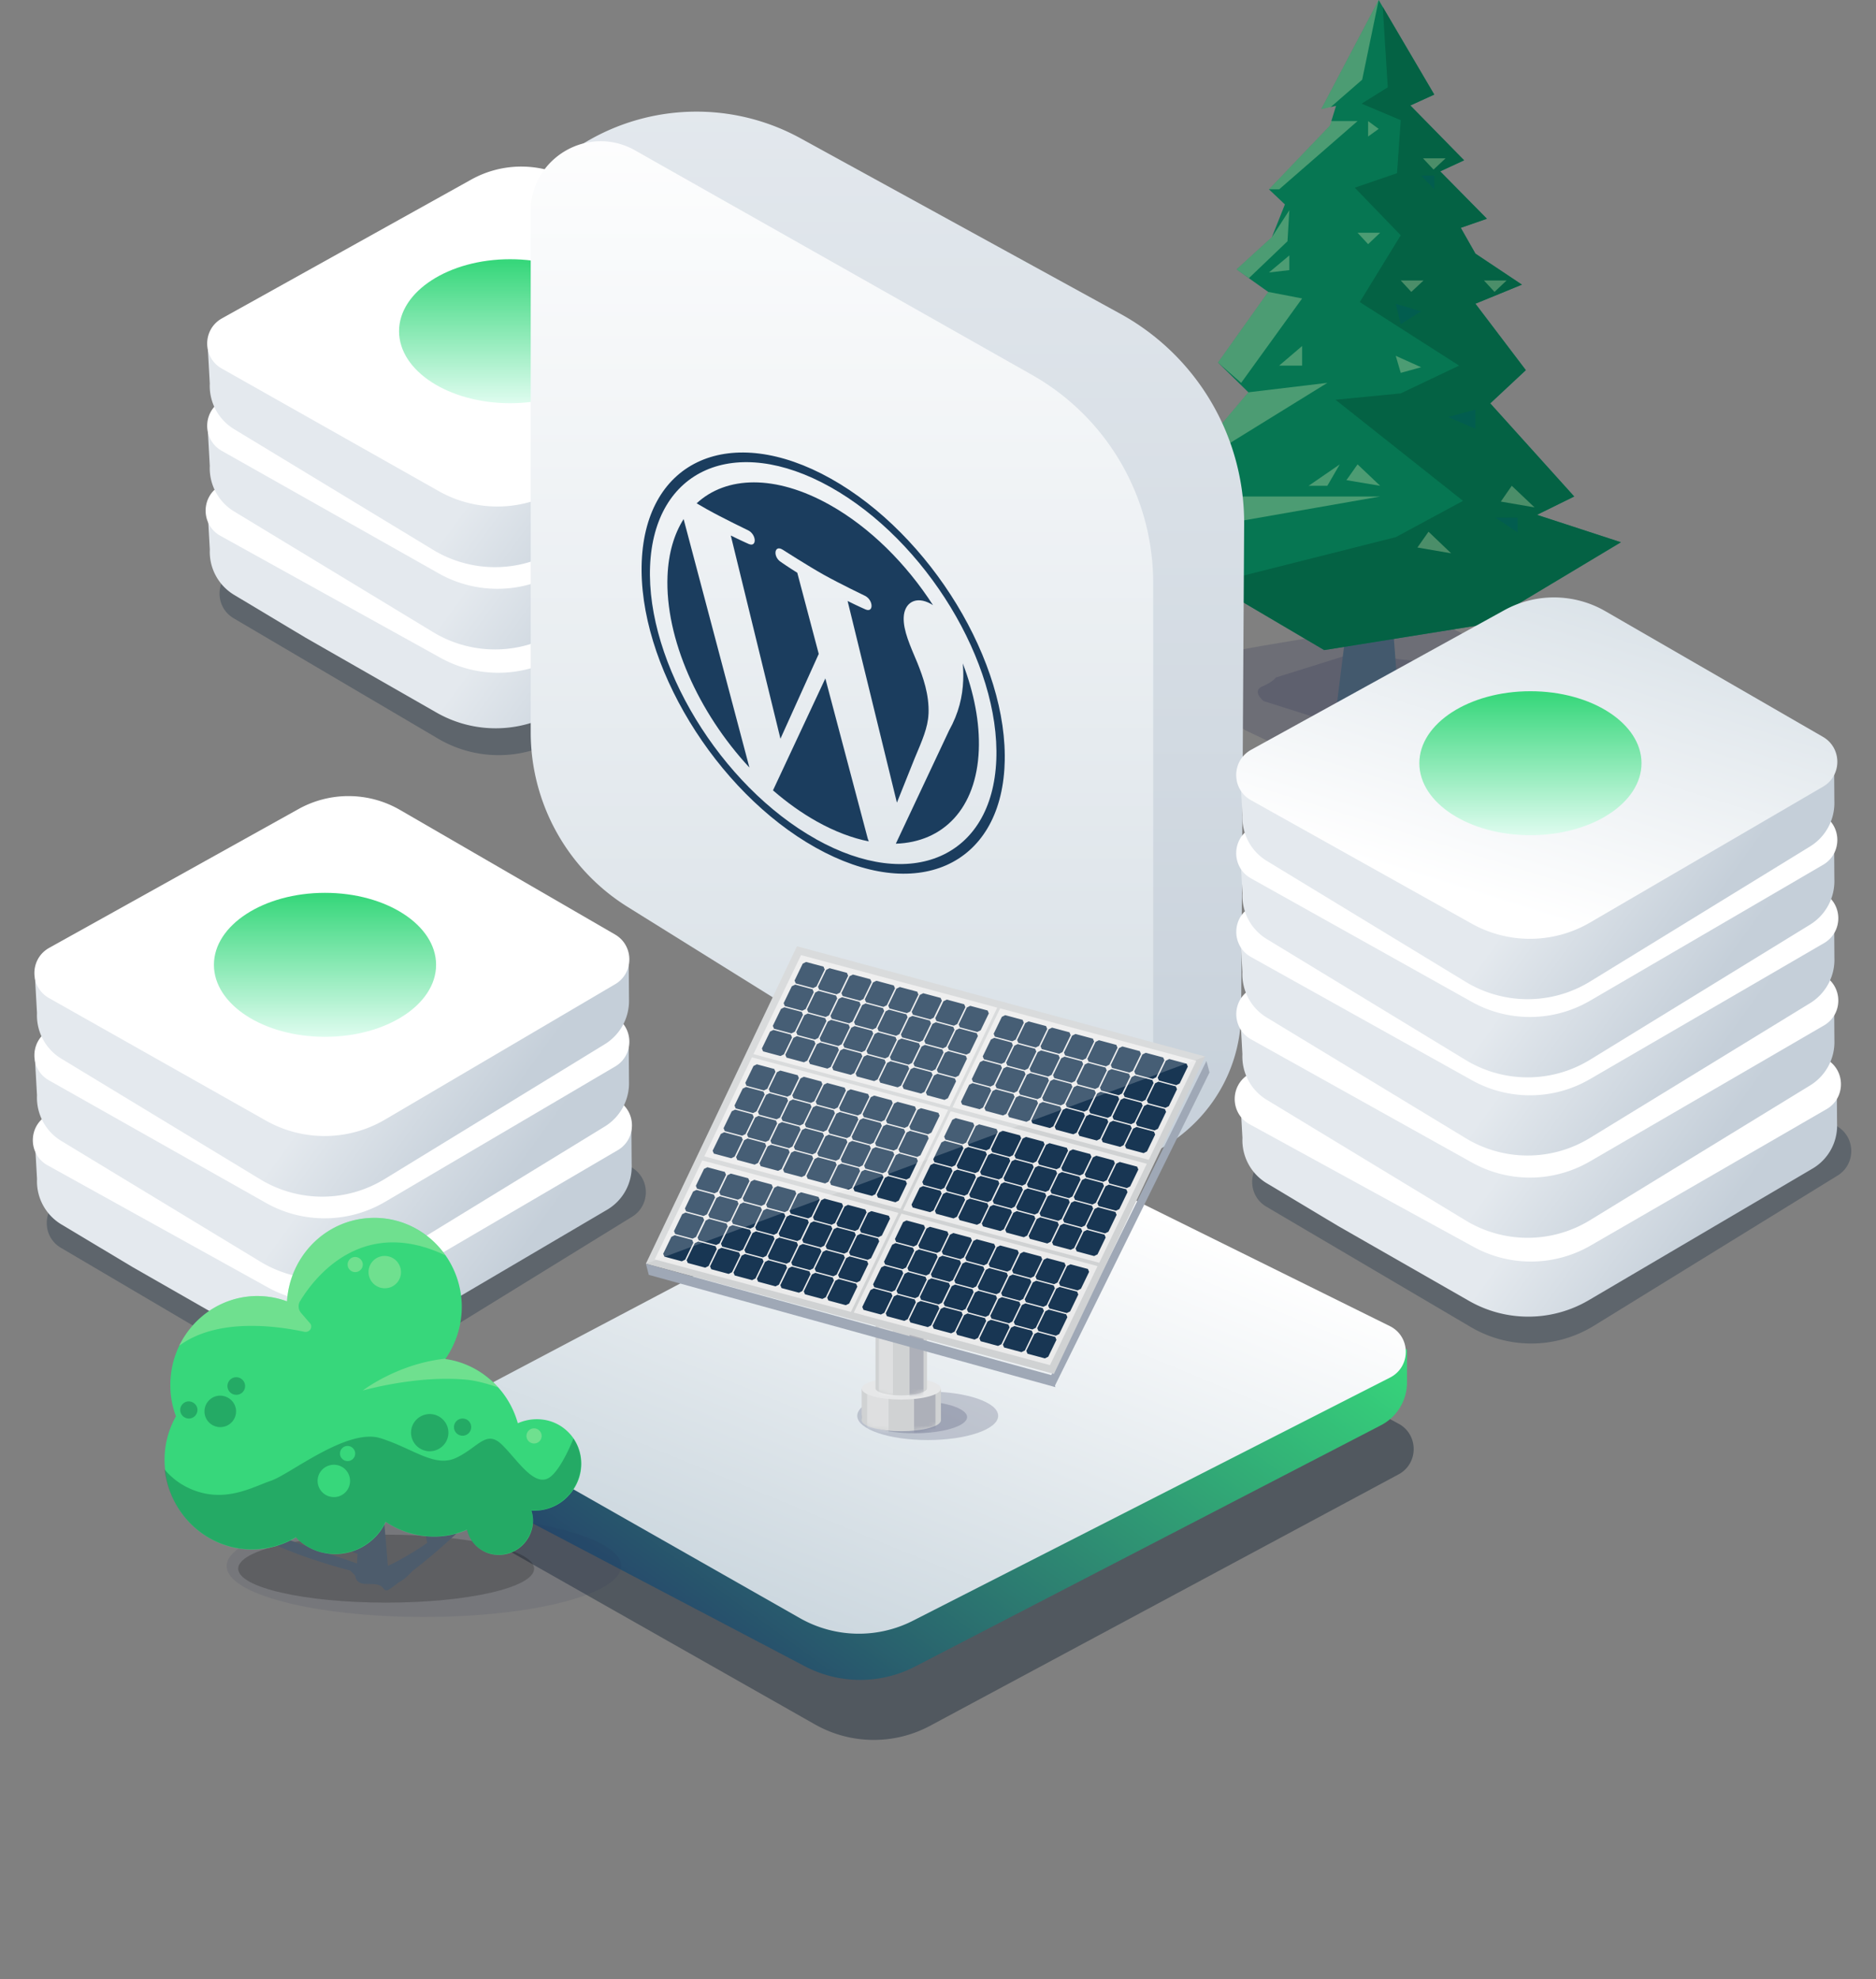 <svg xmlns="http://www.w3.org/2000/svg" width="456" height="481" fill="none"><rect width="100%" height="100%" fill="#808080" stroke="none"/><path fill="#242B52" d="M372.147 162.015s.794 2.027 4.363 4.458c3.57 2.432-.396 7.296-.396 7.296l-17.496 8.557-12.339-.811L324.818 188l-22.255-10.583-9.563-7.296s7.536-11.799 8.77-12.204c1.19-.405 28.248-4.864 29.438-4.864 1.189 0 13.925-4.053 13.925-4.053l27.014 13.015Z" opacity=".2"/><path fill="#242B52" d="M310.099 164.672s-.573.991-3.262 2.162c-2.688 1.171.309 3.558.309 3.558l13.088 4.143 9.211-.406 16.041 3.153 16.658-5.134 7.139-3.558s-5.641-5.719-6.522-5.899c-.882-.181-21.109-2.387-21.991-2.387-.881 0-10.4-1.982-10.4-1.982l-20.271 6.35Z" opacity=".2"/><path fill="#43596D" d="M325 170.758c2.199 2.989 12.362 2.989 15 0L337.41 137h-10.309l.098 16.189L325 170.758Z"/><path fill="#067652" d="m335.117 0-13.966 26.517 3.604-.794-1.487 4.81-14.822 15.486 3.875 3.662-3.154 7.942-8.605 7.854 7.704 5.47-12.209 17.164 7.389 7.236-16.94 20.031 11.804 5.295L277 130.909l4.956 6.927 12.885 4.236L321.872 158l38.79-6.221L394 131.792l-20.409-6.663 9.056-4.456-20.409-22.635 8.65-8.074-12.254-16.148 11.308-4.633-11.308-7.545-3.559-6.265 6.352-2.206-11.353-11.516 5.812-2.692-13.065-13.324 5.812-2.648L335.117 0Z"/><path fill="#035B3F" d="m321.872 158 38.79-6.221L394 131.792l-20.408-6.663 9.055-4.456-20.409-22.634 8.65-8.075-12.254-16.148 11.308-4.633-11.308-7.545-3.559-6.265 6.353-2.206-11.354-11.516 5.812-2.691-13.065-13.325 5.812-2.647-12.525-21.311 1.217 19.546-6.353 3.97 9.506 4.016-.901 12.883-10.272 3.53 11.173 11.56-9.956 16.237L354.67 88.86l-14.192 6.751-15.858 1.544 30.996 24.576-16.354 8.824-44.962 11.34.541.176L321.872 158Z" opacity=".71"/><path fill="#F1F3BE" d="m303.445 95.347-16.939 20.031 36.132-22.325-19.193 2.294Zm4.821-24.399L296.057 88.11l5.631 4.942 14.822-20.517-8.244-1.588Zm-7.704-5.471 3.019 2.117 9.371-8.956.45-7.545-4.235 6.53-8.605 7.854Zm-2.252 55.196L277 130.909l58.477-10.236H298.31Zm25.274-91.243-.316 1.102-14.822 15.487h2.478l19.057-16.59h-6.397Zm-.135-3.398 7.658-6.663L335.117 0l-13.966 26.517 2.298-.485Zm-15.003 40.195 4.956-4.148v3.574l-4.956.573Zm24.103-36.797v3.75l2.568-1.854-2.568-1.897Zm-21.625 59.431h5.587v-4.765l-5.587 4.765Zm24.554 29.209-5.497-5.207-2.703 3.839 8.2 1.368Zm17.254 16.413-5.496-5.251-2.703 3.839 8.199 1.412Zm20.274-11.163-5.542-5.25-2.658 3.838 8.2 1.412Zm-47.35-10.457-3.018 5.207h-4.551l7.569-5.207Zm9.822-56.299-2.929 2.78-2.568-2.78h5.497Zm10.542 11.604-2.974 2.78-2.568-2.78h5.542Zm20.183 0-2.928 2.78-2.568-2.78h5.496Zm-14.822-29.694-2.929 2.736-2.567-2.736h5.496Zm-10.903 52.152 4.956-1.368-6.172-2.78 1.216 4.148Z" opacity=".3"/><g opacity=".82"><path fill="#005A56" d="M368.906 125.791h-5.451l5.451 3.618v-3.618Zm-10.272-26.252-6.668 1.809 6.668 2.867v-4.676Zm-19.372-25.724 6.172 1.853-4.956 3.133-1.216-4.986Zm9.371-31.149h-3.199l3.199 3.353v-3.353Z" opacity=".71"/></g><path fill="#10273D" fill-rule="evenodd" d="M128.354 101.601a25 25 0 0 1 25.154 1.389l42.331 27.927c4.271 2.818 4.174 9.117-.183 11.802l-59.235 36.506a29 29 0 0 1-29.928.302L56.815 150.28c-4.757-2.801-4.551-9.749.363-12.264l71.176-36.415Z" clip-rule="evenodd" opacity=".3"/><path fill="url(#a)" fill-rule="evenodd" d="M118.263 97.047a25 25 0 0 1 18.921-.052l58.28 23.641.072 9.481a12.116 12.116 0 0 1-5.965 10.906l-54.385 31.984a28.998 28.998 0 0 1-29.099.175L74.23 154.961l-17.301-10.365A12.224 12.224 0 0 1 51 133.546l-.487-8.586 67.749-27.913Z" clip-rule="evenodd"/><path fill="#fff" fill-rule="evenodd" d="M114.94 83.96a25 25 0 0 1 24.611.201l52.554 30.289c4.655 2.683 4.677 9.393.04 12.107l-56.373 32.989a29 29 0 0 1-28.706.334l-53.477-29.643c-4.808-2.665-4.81-9.577-.002-12.244L114.94 83.96Z" clip-rule="evenodd"/><path fill="url(#b)" fill-rule="evenodd" d="M117.874 76.729a25 25 0 0 1 19.003-.052l57.939 23.621.072 9.487a12.376 12.376 0 0 1-5.904 11.023l-53.522 32.769a29.002 29.002 0 0 1-30.18.064l-48.376-29.335a12.308 12.308 0 0 1-5.913-11.09l-.484-8.591 67.365-27.896Z" clip-rule="evenodd"/><path fill="#fff" fill-rule="evenodd" d="M114.544 63.644a25 25 0 0 1 24.692.21l52.249 30.266c4.637 2.686 4.659 9.374.04 12.091l-55.928 32.895a29 29 0 0 1-28.965.253l-52.713-29.774c-4.76-2.688-4.738-9.551.038-12.21l60.587-33.731Z" clip-rule="evenodd"/><path fill="url(#c)" fill-rule="evenodd" d="M117.874 56.729a25 25 0 0 1 19.003-.052l57.939 23.621.072 9.487a12.376 12.376 0 0 1-5.904 11.023l-53.522 32.769a29.002 29.002 0 0 1-30.18.064l-48.376-29.335a12.308 12.308 0 0 1-5.913-11.09l-.484-8.591 67.365-27.896Z" clip-rule="evenodd"/><path fill="#fff" fill-rule="evenodd" d="M114.544 43.644a25 25 0 0 1 24.692.21l52.249 30.266c4.637 2.686 4.659 9.374.04 12.091l-55.928 32.895a29 29 0 0 1-28.965.253L53.919 89.585c-4.76-2.688-4.738-9.551.038-12.21l60.587-33.731Z" clip-rule="evenodd"/><ellipse cx="124" cy="80.5" fill="url(#d)" rx="27" ry="17.5"/><path fill="url(#e)" fill-rule="evenodd" d="M253.017 282.638 134.812 40c16.632-14.424 40.486-16.97 59.787-6.38l77.715 42.64a58 58 0 0 1 30.1 51.203l-.723 118.564c-.154 25.282-24.34 43.474-48.674 36.611Z" clip-rule="evenodd"/><path fill="url(#f)" fill-rule="evenodd" d="M152.563 220.425A50 50 0 0 1 129 177.986V51.346c0-13.02 14.036-21.207 25.369-14.797l96.485 54.57a58 58 0 0 1 29.447 50.484v127.778c0 13.341-14.665 21.483-25.988 14.429l-101.75-63.385Z" clip-rule="evenodd"/><path fill="#0B1C2D" fill-rule="evenodd" d="M211.575 289.914a24.999 24.999 0 0 1 23.396.078l104.948 56.018c4.933 2.632 4.94 9.7.014 12.343l-113.834 61.082a29 29 0 0 1-28.017-.328L97.44 362.037c-4.817-2.732-4.705-9.712.199-12.287l113.936-59.836Z" clip-rule="evenodd" opacity=".4"/><path fill="url(#g)" fill-rule="evenodd" d="M229.862 281.692a24.999 24.999 0 0 1 23.441-.132L342 328v8c0 4.377-2.44 8.389-6.327 10.402l-113.244 58.644a29.004 29.004 0 0 1-26.818-.076l-74.889-39.323a11.788 11.788 0 0 1-6.309-10.437v-11.401l115.449-62.117Z" clip-rule="evenodd"/><path fill="url(#h)" fill-rule="evenodd" d="M227.337 279.219a24.998 24.998 0 0 1 22.753-.302l87.719 43.379c5.162 2.553 5.206 9.898.076 12.512l-115.963 59.097a29 29 0 0 1-27.504-.63l-77.058-43.824c-4.805-2.733-4.696-9.695.192-12.275l109.785-57.957Z" clip-rule="evenodd"/><path fill="#242B52" d="M242.625 344.107c0 3.267-7.673 5.893-17.125 5.893s-17.125-2.626-17.125-5.893 7.673-5.893 17.125-5.893 17.125 2.626 17.125 5.893Z" opacity=".2"/><path fill="#242B52" d="M235.069 344.412c0 2.168-5.747 3.939-12.837 3.939-7.089 0-12.836-1.771-12.836-3.939 0-2.167 5.747-3.938 12.836-3.938 7.09 0 12.837 1.771 12.837 3.938Z" opacity=".2"/><path fill="#D0D2D3" d="M209.445 337.483v7.693c0 .67.933 1.37 2.825 1.894 3.757 1.049 9.859 1.049 13.616 0 1.893-.524 2.825-1.194 2.825-1.894v-7.693h-19.266Z"/><mask id="i" width="20" height="11" x="209" y="337" maskUnits="userSpaceOnUse" style="mask-type:luminance"><path fill="#fff" fill-rule="evenodd" d="M209.445 337.483v7.693c0 .67.933 1.37 2.825 1.894 3.757 1.049 9.859 1.049 13.616 0 1.893-.524 2.825-1.194 2.825-1.894v-7.693h-19.266Z" clip-rule="evenodd"/></mask><g mask="url(#i)"><path fill="#242B52" d="M222.186 336.463h5.198v12.822h-5.198z" opacity=".2"/></g><mask id="j" width="20" height="11" x="209" y="337" maskUnits="userSpaceOnUse" style="mask-type:luminance"><path fill="#fff" fill-rule="evenodd" d="M209.445 337.483v7.693c0 .67.933 1.37 2.825 1.894 3.757 1.049 9.859 1.049 13.616 0 1.893-.524 2.825-1.194 2.825-1.894v-7.693h-19.266Z" clip-rule="evenodd"/></mask><g mask="url(#j)"><path fill="#fff" d="M210.773 336.463h5.198v12.822h-5.198z" opacity=".3"/></g><path fill="#E6E7E8" d="M212.27 335.618c3.757-1.049 9.859-1.049 13.616 0 3.757 1.049 3.757 2.71 0 3.759s-9.859 1.049-13.616 0c-3.757-1.049-3.757-2.739 0-3.759Z"/><path fill="#D0D2D3" d="M212.807 317.434v19.991c0 .437.621.874 1.836 1.223 2.458.671 6.413.671 8.842 0 1.215-.349 1.836-.786 1.836-1.223v-19.991h-12.514Z"/><mask id="k" width="14" height="23" x="212" y="317" maskUnits="userSpaceOnUse" style="mask-type:luminance"><path fill="#fff" fill-rule="evenodd" d="M212.807 317.434v19.991c0 .437.621.874 1.836 1.223 2.458.671 6.413.671 8.842 0 1.215-.349 1.836-.786 1.836-1.223v-19.991h-12.514Z" clip-rule="evenodd"/></mask><g mask="url(#k)"><path fill="#242B52" d="M221.084 316.734h3.39v23.342h-3.39z" opacity=".2"/></g><mask id="l" width="14" height="23" x="212" y="317" maskUnits="userSpaceOnUse" style="mask-type:luminance"><path fill="#fff" fill-rule="evenodd" d="M212.807 317.434v19.991c0 .437.621.874 1.836 1.223 2.458.671 6.413.671 8.842 0 1.215-.349 1.836-.786 1.836-1.223v-19.991h-12.514Z" clip-rule="evenodd"/></mask><g mask="url(#l)"><path fill="#fff" d="M213.654 316.734h3.39v23.342h-3.39z" opacity=".3"/></g><ellipse cx="219.078" cy="317.434" fill="#E6E7E8" rx="6.271" ry="1.719"/><path fill="#9FA8B6" d="M256.248 337.143 294 260.652l-.749-2.795-37.782 76.49.779 2.796Z"/><path fill="#D0D2D3" d="m193.722 230 99.208 26.782-36.751 77.147L157 307.146 193.722 230Z"/><path fill="#EBEBEB" fill-rule="evenodd" d="m183.146 256.202 47.689 12.757 11.564-24.058-47.689-12.758-11.564 24.059Zm-.38.786 47.689 12.758-11.564 24.059-47.689-12.758 11.564-24.059Zm108.023.845L243.1 245.075l-11.564 24.059 47.689 12.758 11.564-24.059Zm-59.721 12.262 47.689 12.758-11.564 24.059-47.689-12.758 11.564-24.059Zm-12.674 24.7-47.689-12.758-11.564 24.059 47.689 12.758 11.564-24.059Zm.701.175 47.689 12.757-11.565 24.059-47.689-12.758 11.565-24.058Z" clip-rule="evenodd"/><path fill="#183653" d="m200.463 235.638-1.985 4.107-.818.408-4.235-1.136-.292-.699 1.986-4.107.818-.408 4.234 1.136.292.699Zm5.403.816-4.234-1.136-.818.408-1.986 4.107.292.699 4.235 1.136.817-.408 1.986-4.107-.292-.699Zm5.694 1.544-4.234-1.136-.818.408-1.986 4.106.292.7 4.235 1.135.818-.407 1.985-4.107-.292-.699Zm5.695 1.514-4.234-1.136-.818.408-1.986 4.107.292.699 4.235 1.136.817-.408 1.986-4.107-.292-.699Zm5.695 1.515-4.235-1.136-.818.407-1.985 4.107.292.699 4.234 1.136.818-.408 1.986-4.106-.292-.699Zm5.694 1.514-4.234-1.136-.818.408-1.986 4.107.292.699 4.235 1.136.818-.408 1.985-4.107-.292-.699Zm5.724 1.544-4.234-1.136-.818.408-1.986 4.107.292.699 4.235 1.136.817-.408 1.986-4.107-.292-.699Zm5.695 1.515-4.235-1.136-.817.408-1.986 4.107.292.699 4.234 1.136.818-.408 1.986-4.107-.292-.699Zm-42.549-5.156-4.235-1.136-.818.408-1.985 4.107.292.699 4.234 1.136.818-.408 1.986-4.107-.292-.699Zm5.694 1.515-4.234-1.136-.818.408-1.986 4.106.292.699 4.235 1.136.818-.407 1.985-4.107-.292-.699Zm5.695 1.544-4.234-1.136-.818.407-1.986 4.107.292.699 4.235 1.136.817-.407 1.986-4.107-.292-.699Zm5.724 1.514-4.235-1.136-.817.408-1.986 4.107.292.699 4.234 1.136.818-.408 1.986-4.107-.292-.699Zm5.695 1.515-4.235-1.136-.817.408-1.986 4.107.292.699 4.234 1.136.818-.408 1.986-4.107-.292-.699Zm5.694 1.514-4.234-1.136-.818.408-1.986 4.107.292.699 4.235 1.136.817-.408 1.986-4.107-.292-.699Zm5.695 1.544-4.235-1.136-.817.408-1.986 4.107.292.699 4.234 1.136.818-.408 1.986-4.107-.292-.699Zm5.695 1.515-4.235-1.136-.818.408-1.985 4.106.292.699 4.234 1.136.818-.407 1.986-4.107-.292-.699Zm-42.52-5.156-4.235-1.136-.818.408-1.985 4.107.292.699 4.234 1.136.818-.408 1.986-4.107-.292-.699Zm5.694 1.515-4.234-1.136-.818.407-1.986 4.107.292.699 4.235 1.136.817-.407 1.986-4.107-.292-.699Zm5.695 1.544-4.235-1.136-.817.407-1.986 4.107.292.699 4.234 1.136.818-.408 1.986-4.106-.292-.699Zm5.694 1.514-4.234-1.136-.818.408-1.986 4.107.292.699 4.235 1.136.817-.408 1.986-4.107-.292-.699Zm5.695 1.515-4.235-1.136-.817.408-1.986 4.107.292.699 4.234 1.136.818-.408 1.986-4.107-.292-.699Zm5.695 1.514-4.235-1.135-.817.407-1.986 4.107.292.699 4.234 1.136.818-.408 1.986-4.106-.292-.7Zm5.694 1.544-4.234-1.136-.818.408-1.986 4.107.292.699 4.235 1.136.817-.408 1.986-4.107-.292-.699Zm5.695 1.515-4.235-1.136-.817.407-1.986 4.107.292.699 4.234 1.136.818-.407 1.986-4.107-.292-.699Zm-42.52-5.156-4.235-1.136-.817.408-1.986 4.107.292.699 4.234 1.136.818-.408 1.986-4.107-.292-.699Zm5.695 1.515-4.235-1.136-.817.408-1.986 4.107.292.699 4.234 1.136.818-.408 1.986-4.107-.292-.699Zm5.694 1.543-4.234-1.136-.818.408-1.986 4.107.292.699 4.235 1.136.817-.408 1.986-4.107-.292-.699Zm5.695 1.515-4.235-1.136-.817.408-1.986 4.107.292.699 4.234 1.136.818-.408 1.986-4.107-.292-.699Zm5.695 1.515-4.235-1.136-.817.408-1.986 4.106.292.699 4.234 1.136.818-.407 1.986-4.107-.292-.699Zm5.694 1.514-4.234-1.136-.818.408-1.986 4.107.292.699 4.235 1.136.817-.408 1.986-4.107-.292-.699Zm5.695 1.544-4.235-1.136-.817.408-1.986 4.077.292.699 4.234 1.136.818-.407 1.986-4.107-.292-.67Zm5.694 1.514-4.234-1.135-.818.407-1.986 4.107.292.699 4.235 1.136.817-.408 1.986-4.106-.292-.7Zm-43.892-2.3-4.235-1.136-.818.408-1.985 4.106.292.699 4.234 1.136.818-.407 1.986-4.107-.292-.699Zm5.694 1.514-4.234-1.136-.818.408-1.986 4.107.293.699 4.234 1.136.818-.408 1.986-4.107-.293-.699Zm5.725 1.515-4.235-1.136-.818.408-1.985 4.107.292.699 4.234 1.136.818-.408 1.986-4.107-.292-.699Zm5.694 1.514-4.235-1.136-.817.408-1.986 4.107.292.699 4.234 1.136.818-.408 1.986-4.107-.292-.699Zm5.695 1.544-4.235-1.136-.817.408-1.986 4.107.292.699 4.234 1.136.818-.408 1.986-4.107-.292-.699Zm5.694 1.515-4.234-1.136-.818.408-1.986 4.106.292.699 4.235 1.136.817-.407 1.986-4.107-.292-.699Zm5.695 1.514-4.235-1.136-.817.408-1.986 4.107.292.699 4.234 1.136.818-.408 1.986-4.107-.292-.699Zm5.695 1.544-4.235-1.136-.817.408-1.986 4.107.292.699 4.234 1.136.818-.408 1.986-4.107-.292-.699Zm-42.52-5.155-4.235-1.136-.817.407-1.986 4.107.292.699 4.234 1.136.818-.408 1.986-4.106-.292-.699Zm5.694 1.514-4.234-1.136-.818.408-1.986 4.107.292.699 4.235 1.136.817-.408 1.986-4.107-.292-.699Zm5.695 1.515-4.235-1.136-.817.408-1.986 4.107.292.699 4.234 1.136.818-.408 1.986-4.107-.292-.699Zm5.695 1.515-4.235-1.136-.817.407-1.986 4.107.292.699 4.234 1.136.818-.408 1.986-4.106-.292-.699Zm5.694 1.543-4.234-1.136-.818.408-1.986 4.107.292.699 4.235 1.136.817-.408 1.986-4.107-.292-.699Zm5.695 1.515-4.235-1.136-.817.407-1.986 4.107.292.699 4.234 1.136.818-.407 1.986-4.107-.292-.699Zm5.694 1.514-4.234-1.136-.818.408-1.986 4.107.292.699 4.235 1.136.817-.408 1.986-4.107-.292-.699Zm5.695 1.544-4.234-1.136-.818.408-1.986 4.106.292.699 4.235 1.136.817-.407 1.986-4.107-.292-.699Zm-42.52-5.156-4.234-1.135-.818.407-1.986 4.107.292.699 4.235 1.136.817-.408 1.986-4.107-.292-.699Zm5.695 1.515-4.235-1.136-.817.408-1.986 4.107.292.699 4.234 1.136.818-.408 1.986-4.107-.292-.699Zm5.694 1.515-4.234-1.136-.818.408-1.986 4.106.292.699 4.235 1.136.817-.407 1.986-4.107-.292-.699Zm5.695 1.514-4.234-1.136-.818.408-1.986 4.107.292.699 4.235 1.136.817-.408 1.986-4.107-.292-.699Zm5.695 1.544-4.235-1.136-.817.408-1.986 4.107.292.699 4.234 1.136.818-.408 1.986-4.107-.292-.699Zm5.694 1.514-4.234-1.135-.818.407-1.986 4.107.292.699 4.235 1.136.817-.408 1.986-4.106-.292-.7Zm5.695 1.515-4.234-1.136-.818.408-1.986 4.107.292.699 4.235 1.136.817-.408 1.986-4.107-.292-.699Zm5.724 1.544-4.235-1.136-.818.408-1.985 4.107.292.699 4.234 1.136.818-.408 1.986-4.107-.292-.699Zm-42.549-5.156-4.235-1.136-.817.408-1.986 4.078.292.699 4.234 1.136.818-.408 1.986-4.107-.292-.67Zm5.694 1.515-4.234-1.136-.818.408-1.986 4.107.292.699 4.235 1.136.817-.408 1.986-4.107-.292-.699Zm5.695 1.515-4.235-1.136-.817.407-1.986 4.107.292.699 4.234 1.136.818-.407 1.986-4.107-.292-.699Zm5.724 1.514-4.235-1.136-.818.408-1.985 4.107.292.699 4.234 1.136.818-.408 1.986-4.107-.292-.699Zm5.694 1.544-4.234-1.136-.818.408-1.986 4.106.292.699 4.235 1.136.818-.407 1.985-4.107-.292-.699Zm5.695 1.514-4.234-1.136-.818.408-1.986 4.107.292.699 4.235 1.136.817-.408 1.986-4.107-.292-.699Zm5.695 1.515-4.235-1.136-.818.408-1.985 4.107.292.699 4.234 1.136.818-.408 1.986-4.107-.292-.699Zm5.694 1.544-4.234-1.136-.818.408-1.986 4.107.292.699 4.235 1.136.818-.408 1.985-4.107-.292-.699Zm28.415-39.117-4.235-1.136-.817.408-1.986 4.106.292.7 4.234 1.135.818-.407 1.986-4.107-.292-.699Zm5.695 1.514-4.235-1.136-.817.408-1.986 4.107.292.699 4.234 1.136.818-.408 1.986-4.107-.292-.699Zm5.695 1.515-4.235-1.136-.818.407-1.985 4.107.292.699 4.234 1.136.818-.407 1.986-4.107-.292-.699Zm5.694 1.544-4.235-1.136-.817.407-1.986 4.107.292.699 4.234 1.136.818-.408 1.986-4.106-.292-.699Zm5.695 1.514-4.235-1.136-.817.408-1.986 4.107.292.699 4.234 1.136.818-.408 1.986-4.107-.292-.699Zm5.694 1.515-4.234-1.136-.818.408-1.986 4.107.292.699 4.235 1.136.817-.408 1.986-4.107-.292-.699Zm5.695 1.543-4.235-1.136-.817.408-1.986 4.107.292.699 4.234 1.136.818-.408 1.986-4.107-.292-.699Zm5.695 1.515-4.235-1.136-.817.408-1.986 4.107.292.699 4.234 1.136.818-.408 1.986-4.107-.292-.699Zm-42.52-5.155-4.235-1.136-.817.407-1.986 4.107.292.699 4.234 1.136.818-.407 1.986-4.107-.292-.699Zm5.694 1.514-4.234-1.136-.818.408-1.986 4.107.292.699 4.235 1.136.817-.408 1.986-4.107-.292-.699Zm5.695 1.544-4.235-1.136-.817.408-1.986 4.106.292.7 4.234 1.135.818-.407 1.986-4.107-.292-.699Zm5.695 1.514-4.235-1.136-.817.408-1.986 4.107.292.699 4.234 1.136.818-.408 1.986-4.107-.292-.699Zm5.723 1.515-4.234-1.136-.818.408-1.986 4.107.292.699 4.235 1.136.818-.408 1.985-4.107-.292-.699Zm5.695 1.515-4.234-1.136-.818.408-1.986 4.106.292.699 4.235 1.136.817-.407 1.986-4.107-.292-.699Zm5.694 1.543-4.234-1.136-.818.408-1.986 4.107.293.699 4.234 1.136.818-.408 1.986-4.107-.293-.699Zm5.695 1.515-4.234-1.136-.818.408-1.986 4.107.292.699 4.235 1.136.818-.408 1.985-4.107-.292-.699Zm-42.549-5.155-4.234-1.136-.818.407-1.986 4.107.292.699 4.235 1.136.817-.408 1.986-4.106-.292-.699Zm5.724 1.514-4.234-1.136-.818.408-1.986 4.107.292.699 4.235 1.136.817-.408 1.986-4.107-.292-.699Zm5.694 1.544-4.234-1.136-.818.407-1.986 4.107.292.699 4.235 1.136.818-.407 1.985-4.107-.292-.699Zm5.695 1.514-4.234-1.136-.818.408-1.986 4.107.292.699 4.235 1.136.817-.408 1.986-4.107-.292-.699Zm5.695 1.515-4.234-1.136-.818.408-1.986 4.107.292.699 4.235 1.136.817-.408 1.986-4.107-.292-.699Zm5.694 1.515-4.234-1.136-.818.407-1.986 4.107.292.699 4.235 1.136.818-.407 1.985-4.107-.292-.699Zm5.695 1.544-4.234-1.136-.818.407-1.986 4.107.292.699 4.235 1.136.817-.408 1.986-4.106-.292-.699Zm5.695 1.514-4.235-1.136-.818.408-1.985 4.106.292.699 4.234 1.136.818-.407 1.986-4.107-.292-.699Zm-42.52-5.156-4.235-1.136-.818.408-1.985 4.107.292.699 4.234 1.136.818-.408 1.986-4.107-.292-.699Zm5.694 1.515-4.234-1.136-.818.408-1.986 4.107.292.699 4.235 1.136.818-.408 1.985-4.107-.292-.699Zm5.695 1.544-4.234-1.136-.818.407-1.986 4.107.292.699 4.235 1.136.817-.408 1.986-4.106-.292-.699Zm5.695 1.514-4.235-1.136-.818.408-1.985 4.107.292.699 4.234 1.136.818-.408 1.986-4.107-.292-.699Zm5.694 1.515-4.234-1.136-.818.408-1.986 4.107.292.699 4.235 1.136.818-.408 1.985-4.107-.292-.699Zm5.695 1.514-4.234-1.135-.818.407-1.986 4.107.292.699 4.235 1.136.817-.408 1.986-4.106-.292-.7Zm5.695 1.544-4.235-1.136-.818.408-1.985 4.107.292.699 4.234 1.136.818-.408 1.986-4.107-.292-.699Zm5.694 1.515-4.234-1.136-.818.408-1.986 4.107.292.699 4.235 1.136.818-.408 1.985-4.107-.292-.699Zm-43.951-2.156-4.234-1.136-.818.408-1.986 4.107.292.699 4.235 1.136.817-.408 1.986-4.107-.292-.699Zm5.695 1.515-4.234-1.136-.818.408-1.986 4.107.292.699 4.235 1.136.817-.408 1.986-4.107-.292-.699Zm5.695 1.544-4.235-1.136-.817.408-1.986 4.107.292.699 4.234 1.136.818-.408 1.986-4.107-.292-.699Zm5.694 1.515-4.234-1.136-.818.407-1.986 4.107.292.699 4.235 1.136.817-.408 1.986-4.106-.292-.699Zm5.695 1.514-4.234-1.136-.818.408-1.986 4.107.292.699 4.235 1.136.817-.408 1.986-4.107-.292-.699Zm5.694 1.514-4.234-1.136-.818.408-1.986 4.107.292.699 4.235 1.136.818-.408 1.985-4.107-.292-.699Zm5.695 1.544-4.234-1.136-.818.408-1.986 4.107.292.699 4.235 1.136.817-.408 1.986-4.107-.292-.699Zm5.695 1.515-4.234-1.136-.818.408-1.986 4.107.292.699 4.235 1.136.817-.408 1.986-4.107-.292-.699Zm-42.52-5.155-4.234-1.136-.818.408-1.986 4.106.292.699 4.234 1.136.818-.407 1.986-4.107-.292-.699Zm5.694 1.514-4.234-1.136-.818.408-1.986 4.107.292.699 4.235 1.136.818-.408 1.985-4.107-.292-.699Zm5.695 1.544-4.234-1.136-.818.408-1.986 4.107.292.699 4.235 1.135.817-.407 1.986-4.107-.292-.699Zm5.695 1.514-4.235-1.136-.817.408-1.986 4.107.292.699 4.234 1.136.818-.408 1.986-4.107-.292-.699Zm5.694 1.515-4.234-1.136-.818.408-1.986 4.107.292.699 4.235 1.136.818-.408 1.985-4.107-.292-.699Zm5.695 1.515-4.234-1.136-.818.408-1.986 4.106.292.699 4.235 1.136.817-.407 1.986-4.107-.292-.699Zm5.694 1.543-4.234-1.136-.818.408-1.986 4.107.292.699 4.235 1.136.818-.408 1.985-4.107-.292-.699Zm5.725 1.515-4.235-1.136-.818.408-1.985 4.107.292.699 4.234 1.136.818-.408 1.986-4.107-.292-.699Zm-42.55-5.155-4.234-1.136-.818.407-1.986 4.107.292.699 4.235 1.136.817-.408 1.986-4.106-.292-.699Zm5.695 1.514-4.234-1.136-.818.408-1.986 4.107.292.699 4.235 1.136.817-.408 1.986-4.107-.292-.699Zm5.694 1.544-4.234-1.136-.818.408-1.986 4.106.292.699 4.235 1.136.818-.407 1.985-4.107-.292-.699Zm5.725 1.514-4.235-1.136-.818.408-1.985 4.107.292.699 4.234 1.136.818-.408 1.986-4.107-.292-.699Zm5.694 1.515-4.235-1.136-.817.408-1.986 4.107.292.699 4.234 1.136.818-.408 1.986-4.107-.292-.699Zm5.695 1.515-4.235-1.136-.817.407-1.986 4.107.292.699 4.234 1.136.818-.407 1.986-4.107-.292-.699Zm5.695 1.543-4.235-1.136-.818.408-1.985 4.107.292.699 4.234 1.136.818-.408 1.986-4.107-.292-.699Zm5.694 1.515-4.235-1.136-.817.408-1.986 4.106.292.699 4.234 1.136.818-.407 1.986-4.107-.292-.699Zm-42.52-5.156-4.235-1.135-.817.407-1.986 4.107.292.699 4.234 1.136.818-.408 1.986-4.107-.292-.699Zm5.695 1.515-4.235-1.136-.818.408-1.985 4.107.292.699 4.234 1.136.818-.408 1.986-4.107-.292-.699Zm5.694 1.544-4.234-1.136-.818.407-1.985 4.107.292.699 4.234 1.136.818-.408 1.986-4.106-.293-.699Zm5.695 1.514-4.235-1.136-.817.408-1.986 4.107.292.699 4.234 1.136.818-.408 1.986-4.107-.292-.699Zm5.695 1.515-4.235-1.136-.818.408-1.985 4.107.292.699 4.234 1.136.818-.408 1.986-4.107-.292-.699Zm5.694 1.515-4.234-1.136-.818.407-1.986 4.107.293.699 4.234 1.136.818-.408 1.986-4.106-.293-.699Zm5.695 1.543-4.235-1.135-.817.407-1.986 4.107.292.699 4.234 1.136.818-.408 1.986-4.107-.292-.699Zm5.695 1.515-4.235-1.136-.818.407-1.985 4.107.292.699 4.234 1.136.818-.407 1.986-4.107-.292-.699Zm-92.283-15.233-4.235-1.136-.817.408-1.986 4.106.292.699 4.234 1.136.818-.407 1.986-4.107-.292-.699Zm5.695 1.543-4.235-1.136-.817.408-1.986 4.107.292.699 4.234 1.136.818-.408 1.986-4.107-.292-.699Zm5.695 1.515-4.235-1.136-.818.408-1.985 4.107.292.699 4.234 1.136.818-.408 1.986-4.107-.292-.699Zm5.694 1.514-4.235-1.135-.817.407-1.986 4.107.292.699 4.234 1.136.818-.408 1.986-4.107-.292-.699Zm5.695 1.515-4.235-1.136-.817.408-1.986 4.107.292.699 4.234 1.136.818-.408 1.986-4.107-.292-.699Zm5.695 1.544-4.235-1.136-.818.407-1.985 4.107.292.699 4.234 1.136.818-.408 1.986-4.106-.292-.699Zm5.694 1.514-4.235-1.136-.817.408-1.986 4.107.292.699 4.234 1.136.818-.408 1.986-4.107-.292-.699Zm5.695 1.515-4.235-1.136-.817.408-1.986 4.107.292.699 4.234 1.136.818-.408 1.986-4.107-.292-.699Zm-42.52-5.155-4.235-1.136-.817.407-1.986 4.107.292.699 4.234 1.136.818-.407 1.986-4.107-.292-.699Zm5.695 1.543-4.235-1.136-.818.408-1.985 4.107.292.699 4.234 1.136.818-.408 1.986-4.107-.292-.699Zm5.694 1.515-4.235-1.136-.817.408-1.986 4.106.292.699 4.234 1.136.818-.407 1.986-4.107-.292-.699Zm5.695 1.514-4.235-1.136-.817.408-1.986 4.107.292.699 4.234 1.136.818-.408 1.986-4.107-.292-.699Zm5.694 1.515-4.234-1.136-.818.408-1.986 4.107.292.699 4.235 1.136.817-.408 1.986-4.107-.292-.699Zm5.724 1.544-4.234-1.136-.818.408-1.986 4.107.292.699 4.235 1.136.817-.408 1.986-4.107-.292-.699Zm5.694 1.514-4.234-1.136-.818.408-1.986 4.107.293.699 4.234 1.136.818-.408 1.986-4.107-.293-.699Zm5.695 1.515-4.234-1.136-.818.408-1.986 4.106.292.699 4.235 1.136.818-.407 1.985-4.107-.292-.699Zm-42.549-5.156-4.234-1.135-.818.407-1.986 4.107.292.699 4.234 1.136.818-.408 1.986-4.106-.292-.7Zm5.724 1.544-4.234-1.136-.818.408-1.986 4.107.292.699 4.235 1.136.817-.408 1.986-4.107-.292-.699Zm5.694 1.515-4.234-1.136-.818.407-1.986 4.107.292.699 4.235 1.136.818-.408 1.985-4.106-.292-.699Zm5.695 1.514-4.234-1.136-.818.408-1.986 4.107.292.699 4.235 1.136.817-.408 1.986-4.107-.292-.699Zm5.695 1.515-4.234-1.136-.818.408-1.986 4.107.292.699 4.235 1.136.817-.408 1.986-4.107-.292-.699Zm5.694 1.544-4.234-1.136-.818.408-1.986 4.107.292.699 4.235 1.136.818-.408 1.985-4.107-.292-.699Zm5.695 1.514-4.234-1.135-.818.407-1.986 4.107.292.699 4.235 1.136.817-.408 1.986-4.106-.292-.7Zm5.695 1.515-4.234-1.136-.818.407-1.986 4.107.292.699 4.235 1.136.817-.407 1.986-4.107-.292-.699Zm-42.52-5.156-4.234-1.136-.818.408-1.986 4.107.292.699 4.235 1.136.817-.408 1.986-4.107-.292-.699Zm5.694 1.544-4.234-1.136-.818.408-1.986 4.107.292.699 4.235 1.136.818-.408 1.985-4.107-.292-.699Zm5.695 1.515-4.234-1.136-.818.408-1.986 4.107.292.699 4.235 1.136.817-.408 1.986-4.107-.292-.699Zm5.695 1.514-4.235-1.136-.818.408-1.985 4.107.292.699 4.234 1.136.818-.408 1.986-4.107-.292-.699Zm5.694 1.515-4.234-1.136-.818.408-1.986 4.106.292.7 4.235 1.135.818-.407 1.985-4.107-.292-.699Zm5.695 1.544-4.234-1.136-.818.408-1.986 4.106.292.699 4.235 1.136.817-.407 1.986-4.107-.292-.699Zm5.695 1.514-4.235-1.136-.818.408-1.985 4.107.292.699 4.234 1.136.818-.408 1.986-4.107-.292-.699Zm5.694 1.515-4.234-1.136-.818.408-1.986 4.107.292.699 4.235 1.136.818-.408 1.985-4.107-.292-.699Zm16.471-14.243-4.234-1.136-.818.408-1.986 4.107.292.699 4.235 1.136.817-.408 1.986-4.107-.292-.699Zm5.695 1.543-4.235-1.136-.817.408-1.986 4.107.292.699 4.234 1.136.818-.408 1.986-4.107-.292-.699Zm5.694 1.515-4.234-1.136-.818.408-1.986 4.107.292.699 4.235 1.136.817-.408 1.986-4.107-.292-.699Zm5.695 1.515-4.234-1.136-.818.407-1.986 4.107.292.699 4.235 1.136.817-.407 1.986-4.107-.292-.699Zm5.694 1.514-4.234-1.136-.818.408-1.986 4.107.292.699 4.235 1.136.818-.408 1.985-4.107-.292-.699Zm5.695 1.544-4.234-1.136-.818.408-1.986 4.107.292.699 4.235 1.136.817-.408 1.986-4.107-.292-.699Zm5.695 1.515-4.234-1.136-.818.408-1.986 4.107.292.699 4.235 1.136.817-.408 1.986-4.107-.292-.699Zm5.694 1.514-4.234-1.136-.818.408-1.986 4.107.292.699 4.235 1.136.818-.408 1.985-4.107-.292-.699Zm-42.52-5.155-4.234-1.136-.818.408-1.986 4.106.292.699 4.235 1.136.818-.407 1.985-4.107-.292-.699Zm5.695 1.544-4.234-1.136-.818.407-1.986 4.107.292.699 4.235 1.136.817-.407 1.986-4.107-.292-.699Zm5.695 1.514-4.234-1.136-.818.408-1.986 4.107.292.699 4.235 1.136.817-.408 1.986-4.107-.292-.699Zm5.694 1.514-4.234-1.135-.818.407-1.986 4.107.292.699 4.235 1.136.818-.408 1.985-4.106-.292-.7Zm5.695 1.515-4.234-1.136-.818.408-1.986 4.107.292.699 4.235 1.136.817-.408 1.986-4.107-.292-.699Zm5.694 1.544-4.234-1.136-.818.408-1.986 4.107.293.699 4.234 1.136.818-.408 1.986-4.107-.293-.699Zm5.725 1.515-4.235-1.136-.818.408-1.985 4.106.292.699 4.234 1.136.818-.407 1.986-4.107-.292-.699Zm5.694 1.514-4.235-1.136-.817.408-1.986 4.107.292.699 4.234 1.136.818-.408 1.986-4.107-.292-.699Zm-42.549-5.155-4.234-1.136-.818.407-1.986 4.107.292.699 4.235 1.136.817-.407 1.986-4.107-.292-.699Zm5.694 1.544-4.234-1.136-.818.407-1.986 4.107.292.699 4.235 1.136.818-.408 1.985-4.106-.292-.699Zm5.695 1.514-4.234-1.136-.818.408-1.986 4.107.292.699 4.235 1.136.817-.408 1.986-4.107-.292-.699Zm5.724 1.515-4.235-1.136-.817.408-1.986 4.107.292.699 4.234 1.136.818-.408 1.986-4.107-.292-.699Zm5.695 1.514-4.235-1.135-.817.407-1.986 4.107.292.699 4.234 1.136.818-.408 1.986-4.106-.292-.7Zm5.695 1.544-4.235-1.136-.818.408-1.985 4.107.292.699 4.234 1.136.818-.408 1.986-4.107-.292-.699Zm5.694 1.515-4.235-1.136-.817.407-1.986 4.107.292.699 4.234 1.136.818-.407 1.986-4.107-.292-.699Zm5.695 1.514-4.235-1.136-.817.408-1.986 4.107.292.699 4.234 1.136.818-.408 1.986-4.107-.292-.699Zm-42.52-5.156-4.235-1.135-.817.407-1.986 4.107.292.699 4.234 1.136.818-.408 1.986-4.106-.292-.7Zm5.695 1.544-4.235-1.136-.818.408-1.985 4.107.292.699 4.234 1.136.818-.408 1.986-4.107-.292-.699Zm5.694 1.515-4.235-1.136-.817.408-1.986 4.107.292.699 4.234 1.136.818-.408 1.986-4.107-.292-.699Zm5.695 1.515-4.235-1.136-.817.408-1.986 4.106.292.699 4.234 1.136.818-.407 1.986-4.107-.292-.699Zm5.695 1.514-4.235-1.136-.818.408-1.985 4.107.292.699 4.234 1.136.818-.408 1.986-4.107-.292-.699Zm5.694 1.544-4.235-1.136-.817.408-1.986 4.107.292.699 4.234 1.136.818-.408 1.986-4.107-.292-.699Zm5.695 1.514-4.235-1.135-.818.407-1.985 4.107.292.699 4.234 1.136.818-.408 1.986-4.106-.292-.7Zm5.694 1.515-4.234-1.136-.818.408-1.986 4.107.292.699 4.235 1.136.817-.408 1.986-4.107-.292-.699Z"/><path fill="#fff" d="m193.722 230 99.208 26.781L157 307.143 193.722 230Z" opacity=".2"/><path fill="#9FA8B6" d="m157.697 309.851 98.842 27.292-.755-2.857L157 307.143l.697 2.708Z"/><path fill="#10273D" fill-rule="evenodd" d="M86.354 254.601a25 25 0 0 1 25.154 1.389l42.331 27.927c4.271 2.818 4.174 9.117-.183 11.802l-59.235 36.506a29 29 0 0 1-29.928.302L14.815 303.28c-4.757-2.801-4.551-9.749.363-12.264l71.176-36.415Z" clip-rule="evenodd" opacity=".3"/><path fill="url(#m)" fill-rule="evenodd" d="M76.263 250.047a25.003 25.003 0 0 1 18.92-.052l58.281 23.641.072 9.481a12.116 12.116 0 0 1-5.965 10.906l-54.385 31.984a28.999 28.999 0 0 1-29.099.175L32.23 307.961l-17.301-10.365A12.224 12.224 0 0 1 9 286.546l-.487-8.586 67.75-27.913Z" clip-rule="evenodd"/><path fill="#fff" fill-rule="evenodd" d="M72.94 236.96a25.001 25.001 0 0 1 24.61.201l52.555 30.289c4.655 2.683 4.677 9.393.04 12.107l-56.373 32.989a29 29 0 0 1-28.706.334l-53.478-29.643c-4.807-2.665-4.808-9.577-.001-12.244L72.94 236.96Z" clip-rule="evenodd"/><path fill="url(#n)" fill-rule="evenodd" d="M75.874 229.729a24.998 24.998 0 0 1 19.003-.052l57.939 23.621.072 9.487a12.376 12.376 0 0 1-5.904 11.023l-53.522 32.769a29.001 29.001 0 0 1-30.18.064l-48.376-29.335a12.308 12.308 0 0 1-5.913-11.09l-.484-8.591 67.365-27.896Z" clip-rule="evenodd"/><path fill="#fff" fill-rule="evenodd" d="M72.544 216.644a25.002 25.002 0 0 1 24.692.21l52.249 30.266c4.637 2.686 4.659 9.374.04 12.091l-55.928 32.895a29 29 0 0 1-28.965.253l-52.713-29.774c-4.76-2.688-4.738-9.551.038-12.211l60.587-33.73Z" clip-rule="evenodd"/><path fill="url(#o)" fill-rule="evenodd" d="M75.874 209.729a24.998 24.998 0 0 1 19.003-.052l57.939 23.621.072 9.487a12.376 12.376 0 0 1-5.904 11.023l-53.522 32.769a29.001 29.001 0 0 1-30.18.064l-48.376-29.335a12.308 12.308 0 0 1-5.913-11.09l-.484-8.591 67.365-27.896Z" clip-rule="evenodd"/><path fill="#fff" fill-rule="evenodd" d="M72.544 196.644a25.002 25.002 0 0 1 24.692.21l52.249 30.266c4.637 2.686 4.659 9.374.04 12.091l-55.928 32.895a29 29 0 0 1-28.965.253l-52.713-29.774c-4.76-2.688-4.738-9.551.038-12.211l60.587-33.73Z" clip-rule="evenodd"/><path fill="#10273D" fill-rule="evenodd" d="M379.354 244.601a25 25 0 0 1 25.154 1.388l42.331 27.927c4.271 2.818 4.174 9.117-.182 11.802l-59.236 36.506a29 29 0 0 1-29.928.303l-49.678-29.247c-4.757-2.801-4.551-9.75.364-12.264l71.175-36.415Z" clip-rule="evenodd" opacity=".3"/><path fill="url(#p)" fill-rule="evenodd" d="M369.263 240.047a24.999 24.999 0 0 1 18.921-.052l58.28 23.641.072 9.481a12.116 12.116 0 0 1-5.965 10.906l-54.385 31.983a29 29 0 0 1-29.099.176l-31.857-18.221-17.301-10.366a12.222 12.222 0 0 1-5.928-11.05l-.487-8.586 67.749-27.912Z" clip-rule="evenodd"/><path fill="#fff" fill-rule="evenodd" d="M366.117 226.81a25 25 0 0 1 24.379.199l53.446 30.422c4.698 2.675 4.72 9.439.04 12.144l-57.354 33.149a29.001 29.001 0 0 1-28.438.33l-54.431-29.8c-4.85-2.655-4.851-9.622-.002-12.279l62.36-34.165Z" clip-rule="evenodd"/><path fill="url(#q)" fill-rule="evenodd" d="M368.874 219.729a24.998 24.998 0 0 1 19.003-.052l57.939 23.621.072 9.487a12.376 12.376 0 0 1-5.904 11.023l-53.522 32.769a29.002 29.002 0 0 1-30.18.064l-48.376-29.335a12.309 12.309 0 0 1-5.913-11.09l-.484-8.591 67.365-27.896Z" clip-rule="evenodd"/><path fill="#fff" fill-rule="evenodd" d="M365.717 206.494a25 25 0 0 1 24.46.207l53.137 30.401c4.68 2.678 4.703 9.42.04 12.128l-56.907 33.058a29 29 0 0 1-28.695.249l-53.658-29.933c-4.803-2.68-4.781-9.597.038-12.247l61.585-33.863Z" clip-rule="evenodd"/><path fill="url(#r)" fill-rule="evenodd" d="M368.874 199.729a24.998 24.998 0 0 1 19.003-.052l57.939 23.621.072 9.487a12.376 12.376 0 0 1-5.904 11.023l-53.522 32.769a29.002 29.002 0 0 1-30.18.064l-48.376-29.335a12.309 12.309 0 0 1-5.913-11.09l-.484-8.591 67.365-27.896Z" clip-rule="evenodd"/><path fill="#fff" fill-rule="evenodd" d="M365.717 186.494a25 25 0 0 1 24.46.207l53.137 30.401c4.68 2.678 4.703 9.42.04 12.128l-56.907 33.058a29 29 0 0 1-28.695.249l-53.658-29.933c-4.803-2.68-4.781-9.597.038-12.247l61.585-33.863Z" clip-rule="evenodd"/><path fill="url(#s)" fill-rule="evenodd" d="M368.852 180.55a25 25 0 0 1 19.046-.053l57.909 23.672.072 9.511a12.426 12.426 0 0 1-5.916 11.058l-53.472 32.825a29 29 0 0 1-30.238.064l-48.326-29.382a12.358 12.358 0 0 1-5.925-11.126l-.484-8.613 67.334-27.956Z" clip-rule="evenodd"/><path fill="#fff" fill-rule="evenodd" d="M365.649 167.309a25.001 25.001 0 0 1 24.572.244l52.88 30.536c4.655 2.688 4.669 9.401.026 12.109l-56.648 33.03a29.001 29.001 0 0 1-28.764.257l-53.646-30.007c-4.794-2.681-4.773-9.587.037-12.239l61.543-33.93Z" clip-rule="evenodd"/><path fill="url(#t)" fill-rule="evenodd" d="M368.852 161.55a25 25 0 0 1 19.046-.053l57.909 23.672.072 9.511a12.426 12.426 0 0 1-5.916 11.058l-53.472 32.825a29 29 0 0 1-30.238.064l-48.326-29.382a12.358 12.358 0 0 1-5.925-11.126l-.484-8.613 67.334-27.956Z" clip-rule="evenodd"/><path fill="url(#u)" fill-rule="evenodd" d="M365.649 148.309a25.001 25.001 0 0 1 24.572.244l52.88 30.536c4.655 2.688 4.669 9.401.026 12.109l-56.648 33.03a29.001 29.001 0 0 1-28.764.257l-53.646-30.007c-4.794-2.681-4.773-9.587.037-12.239l61.543-33.93Z" clip-rule="evenodd"/><ellipse cx="79" cy="234.5" fill="url(#v)" rx="27" ry="17.5"/><ellipse cx="372" cy="185.5" fill="url(#w)" rx="27" ry="17.5"/><g fill="#1B3D5E" clip-path="url(#x)"><path d="M162.254 139.988c-.621 15.232 7.541 33.257 19.905 46.562l-15.992-60.387c-2.295 3.613-3.685 8.251-3.913 13.825Zm63.444 33.533c.194-4.753-1.351-8.984-2.689-12.362-1.787-4.241-3.476-7.93-3.346-11.105.145-3.537 2.917-5.354 6.632-3.272.172.094.322.199.494.305-6.474-10.037-15.286-18.887-25.138-24.4-13.212-7.395-25.122-7.015-32.321-.355.882.519 1.721 1.014 2.432 1.405 3.951 2.212 10.097 5.161 10.097 5.161 2.04 1.016 2.164 4.202.119 3.307 0 0-2.056-.907-4.344-2.053l12.069 49.39 9.311-20.613-5.219-19.726c-2.03-1.257-3.947-2.586-3.947-2.586-2.03-1.267-1.663-4.301.366-3.034 0 0 6.225 3.984 9.94 6.066 3.951 2.212 10.098 5.161 10.098 5.161 2.051 1.016 2.163 4.202.118 3.307 0 0-2.067-.907-4.344-2.053l11.986 49.014 4.292-10.717c1.854-4.41 3.248-7.534 3.382-10.819l.012-.021Z"/><path d="m200.609 164.906-12.718 27.187c3.351 2.912 6.913 5.47 10.628 7.553 4.404 2.461 8.667 4.061 12.655 4.849-.09-.223-.181-.446-.248-.679l-10.306-38.91h-.011Zm33.419-3.615c.111 1.321.155 2.682.097 4.095-.159 3.909-1.06 7.887-3.437 12.166l-12.94 27.507c11.524-.374 19.588-8.534 20.168-22.725.273-6.691-1.15-13.923-3.876-21.054l-.012.011Z"/><path d="M201.922 116.314c-24.324-13.607-44.924-4.566-45.934 20.16-1.009 24.726 17.948 55.926 42.271 69.533 24.312 13.618 44.924 4.577 45.934-20.16 1.009-24.725-17.959-55.927-42.271-69.533Zm-3.579 87.635c-23.203-12.98-41.294-42.742-40.331-66.34.964-23.597 20.623-32.228 43.826-19.237 23.203 12.991 41.294 42.753 40.33 66.351-.963 23.597-20.622 32.228-43.825 19.237v-.011Z"/></g><path fill="#242B52" d="M151 380.605c0 6.82-21.47 12.395-47.956 12.395-26.487 0-47.957-5.525-47.957-12.395 0-6.819 21.47-12.394 47.957-12.394 26.486 0 47.956 5.575 47.956 12.394Z" opacity=".1"/><path fill="#000" d="M129.831 381.253c0 4.579-16.102 8.263-35.967 8.263s-35.967-3.684-35.967-8.263c0-4.58 16.102-8.263 35.967-8.263s35.967 3.733 35.967 8.263Z" opacity=".2"/><path fill="#4D5C6C" d="M106.177 373.226c-1.104-.597 1.204-7.256 1.354-12.226 0 0-5.317 9.244-3.662 13.965-2.407 1.74-6.721 4.324-9.58 5.616-.602-7.653-1.104-12.922-1.505-16.55-.1-.894 9.029-17.046 8.527-16.45-3.762 4.672-5.467 5.517-8.627 11.083-1.004 1.789-3.411-14.164-3.411-14.164-1.304 1.044.2 11.928-.301 14.363-.301 1.541-.452 3.379-.602 5.367-.15 2.237-.452 7.505-.753 9.741-2.407-.546-7.022-5.864-12.79-16.251 0 0 4.464 17.742 12.088 19.929-.05.845-.1 1.59-.15 2.336-9.33-3.33-25.983-8.151-32.755-13.717 0 0 3.16 8.001 31.15 15.456l1.203 1.243s0 1.838 2.258 1.988c1.655.099 3.661-.249 4.564 1.093s1.856-.348 4.665-2.038c.903-.546 2.458-2.236 2.458-2.236 10.835-8.151 22.673-21.122 22.673-21.122-2.759 2.932-14.447 10.238-16.804 12.574Z"/><path fill="#37D77B" d="M137.847 347.804c-3.294-3.082-8.036-3.628-11.979-1.889-2.296-8.251-9.185-14.415-17.62-15.608a22.281 22.281 0 0 0 3.993-13.222c-.349-11.979-10.133-21.424-21.863-21.076-11.08.299-19.916 9.196-20.615 20.281-2.395-.895-4.991-1.342-7.736-1.293-11.73.348-20.965 10.29-20.615 22.269.05 2.436.549 4.772 1.348 6.959-1.847 3.331-2.896 7.158-2.746 11.284.35 11.979 10.133 21.424 21.863 21.076 3.694-.1 7.138-1.193 10.083-2.933.2.199.35.397.499.547 5.39 4.97 13.876 4.622 18.968-.845.998-1.044 1.746-2.237 2.345-3.48 3.494 2.386 7.737 3.678 12.23 3.579 2.645-.05 5.191-.646 7.537-1.64.349 1.491 1.098 2.883 2.296 3.976 3.244 3.032 8.386 2.784 11.48-.547 2.097-2.286 2.746-5.368 1.847-8.102 3.245.199 6.639-.994 9.035-3.628 4.292-4.573 4.093-11.582-.35-15.708Z"/><path fill="#F1F3BE" d="M97.466 309.182a3.912 3.912 0 0 1-3.943 3.927 3.944 3.944 0 0 1-3.943-3.927 3.912 3.912 0 0 1 3.943-3.927 3.943 3.943 0 0 1 3.943 3.927Zm-9.284-1.839a1.84 1.84 0 0 1-1.847 1.839 1.839 1.839 0 1 1 0-3.679c.998 0 1.847.845 1.847 1.84Zm43.476 41.654a1.839 1.839 0 0 1-1.847 1.839 1.839 1.839 0 1 1 0-3.678c.998 0 1.847.845 1.847 1.839Z" opacity=".3"/><g fill="#035B3F" opacity=".5"><path d="M61.827 376.535c3.694-.1 7.138-1.193 10.083-2.933.2.199.35.398.499.547 5.39 4.971 13.876 4.623 18.968-.845.998-1.044 1.747-2.237 2.346-3.48 3.494 2.386 7.736 3.679 12.229 3.579 2.645-.049 5.191-.646 7.537-1.64.349 1.491 1.098 2.883 2.296 3.977 3.244 3.032 8.386 2.783 11.48-.547 2.097-2.287 2.746-5.369 1.847-8.102 3.245.198 6.639-.995 9.035-3.629 3.644-3.927 4.043-9.643 1.248-13.819-1.398 3.331-3.394 7.456-5.491 9.196-3.793 3.132-7.986-3.877-11.83-7.655-3.843-3.777-5.64.398-10.981 3.032-5.341 2.685-10.532-2.137-18.618-4.672-8.087-2.535-22.013 8.798-26.605 10.339-4.542 1.541-11.38 5.667-19.766 1.889a16.953 16.953 0 0 1-6.09-4.623c1.298 11.184 10.682 19.734 21.813 19.386Z" opacity=".71"/><path d="M108.997 348.202c0 2.485-2.047 4.523-4.543 4.523-2.495 0-4.542-2.038-4.542-4.523 0-2.486 2.047-4.524 4.542-4.524 2.496 0 4.543 2.038 4.543 4.524Zm-51.612-5.17a3.836 3.836 0 0 1-3.844 3.827c-2.096 0-3.843-1.69-3.843-3.827a3.836 3.836 0 0 1 3.843-3.827c2.146.049 3.844 1.739 3.844 3.827Zm57.152 3.828a2.104 2.104 0 0 1-2.096 2.087 2.105 2.105 0 0 1-2.097-2.087c0-1.144.949-2.088 2.097-2.088 1.198 0 2.096.944 2.096 2.088ZM48 342.684a2.105 2.105 0 0 1-2.096 2.088 2.105 2.105 0 0 1-2.096-2.088c0-1.143.948-2.088 2.096-2.088 1.148.05 2.097.945 2.097 2.088Zm11.58-5.816a2.127 2.127 0 0 1-2.146 2.138 2.127 2.127 0 0 1-2.146-2.138c0-1.193.949-2.137 2.146-2.137 1.198 0 2.147.994 2.147 2.137Z" opacity=".71"/></g><path fill="#F1F3BE" d="M90.378 296.009c-11.08.298-19.916 9.196-20.615 20.281-2.395-.895-4.991-1.342-7.736-1.293-8.136.249-15.075 5.12-18.469 12.079 9.184-6.81 23.51-4.871 30.448-3.38.55.1 1.148-.149 1.448-.596.3-.497.25-1.144-.15-1.541l-2.146-2.486a2.475 2.475 0 0 1-.25-2.783c3.095-5.12 14.625-21.026 35.34-11.184-3.943-5.667-10.532-9.296-17.87-9.097Zm17.92 34.199c-11.73 1.243-20.116 7.754-20.116 7.754s13.477-3.877 25.656-2.584c1.697.198 4.493.845 7.238 1.839-3.294-3.679-7.787-6.214-12.828-6.91 0-.049 0-.049.05-.099Z" opacity=".3"/><path fill="#37D77B" d="M85.087 359.933a3.912 3.912 0 0 1-3.943 3.927 3.944 3.944 0 0 1-3.943-3.927c0-2.187 1.797-3.927 3.943-3.927a3.912 3.912 0 0 1 3.943 3.927Zm1.248-6.661a1.839 1.839 0 0 1-1.847 1.839 1.839 1.839 0 1 1 0-3.678c.999 0 1.847.845 1.847 1.839Z"/><defs><linearGradient id="a" x1="151.354" x2="181.936" y1="111.095" y2="133.314" gradientUnits="userSpaceOnUse"><stop stop-color="#E4E9EE"/><stop offset="1" stop-color="#C5CFD9"/></linearGradient><linearGradient id="b" x1="150.921" x2="181.376" y1="90.832" y2="112.959" gradientUnits="userSpaceOnUse"><stop stop-color="#E4E9EE"/><stop offset="1" stop-color="#C5CFD9"/></linearGradient><linearGradient id="c" x1="150.921" x2="181.376" y1="70.832" y2="92.959" gradientUnits="userSpaceOnUse"><stop stop-color="#E4E9EE"/><stop offset="1" stop-color="#C5CFD9"/></linearGradient><linearGradient id="d" x1="97.504" x2="97.504" y1="63.653" y2="98" gradientUnits="userSpaceOnUse"><stop stop-color="#37D77B"/><stop offset="1" stop-color="#DEFCEF"/></linearGradient><linearGradient id="e" x1="134.812" x2="134.812" y1="16" y2="296.279" gradientUnits="userSpaceOnUse"><stop stop-color="#E4E9EE"/><stop offset="1" stop-color="#C5CFD9"/></linearGradient><linearGradient id="f" x1="129" x2="129" y1="22.201" y2="300" gradientUnits="userSpaceOnUse"><stop stop-color="#fff"/><stop offset="1" stop-color="#D3DCE3"/></linearGradient><linearGradient id="g" x1="201.453" x2="107.638" y1="225.887" y2="355.012" gradientUnits="userSpaceOnUse"><stop stop-color="#37D77B"/><stop offset="1" stop-color="#26496B"/></linearGradient><linearGradient id="h" x1="147.068" x2="95.872" y1="238.674" y2="362.861" gradientUnits="userSpaceOnUse"><stop offset=".004" stop-color="#fff"/><stop offset=".994" stop-color="#C9D5DD"/></linearGradient><linearGradient id="m" x1="109.354" x2="139.936" y1="264.095" y2="286.314" gradientUnits="userSpaceOnUse"><stop stop-color="#E4E9EE"/><stop offset="1" stop-color="#C5CFD9"/></linearGradient><linearGradient id="n" x1="108.921" x2="139.376" y1="243.832" y2="265.959" gradientUnits="userSpaceOnUse"><stop stop-color="#E4E9EE"/><stop offset="1" stop-color="#C5CFD9"/></linearGradient><linearGradient id="o" x1="108.921" x2="139.376" y1="223.832" y2="245.959" gradientUnits="userSpaceOnUse"><stop stop-color="#E4E9EE"/><stop offset="1" stop-color="#C5CFD9"/></linearGradient><linearGradient id="p" x1="402.354" x2="432.936" y1="254.095" y2="276.314" gradientUnits="userSpaceOnUse"><stop stop-color="#E4E9EE"/><stop offset="1" stop-color="#C5CFD9"/></linearGradient><linearGradient id="q" x1="401.921" x2="432.376" y1="233.832" y2="255.959" gradientUnits="userSpaceOnUse"><stop stop-color="#E4E9EE"/><stop offset="1" stop-color="#C5CFD9"/></linearGradient><linearGradient id="r" x1="401.921" x2="432.376" y1="213.832" y2="235.959" gradientUnits="userSpaceOnUse"><stop stop-color="#E4E9EE"/><stop offset="1" stop-color="#C5CFD9"/></linearGradient><linearGradient id="s" x1="401.927" x2="432.383" y1="194.721" y2="216.848" gradientUnits="userSpaceOnUse"><stop stop-color="#E4E9EE"/><stop offset="1" stop-color="#C5CFD9"/></linearGradient><linearGradient id="t" x1="401.927" x2="432.383" y1="175.721" y2="197.848" gradientUnits="userSpaceOnUse"><stop stop-color="#E4E9EE"/><stop offset="1" stop-color="#C5CFD9"/></linearGradient><linearGradient id="u" x1="352.641" x2="328.855" y1="132.547" y2="208.612" gradientUnits="userSpaceOnUse"><stop stop-color="#DAE2E8"/><stop offset="1" stop-color="#fff"/></linearGradient><linearGradient id="v" x1="52.504" x2="52.504" y1="217.653" y2="252" gradientUnits="userSpaceOnUse"><stop stop-color="#37D77B"/><stop offset="1" stop-color="#DEFCEF"/></linearGradient><linearGradient id="w" x1="345.504" x2="345.504" y1="168.653" y2="203" gradientUnits="userSpaceOnUse"><stop stop-color="#37D77B"/><stop offset="1" stop-color="#DEFCEF"/></linearGradient><clipPath id="x"><path fill="#fff" d="m157.11 109 90.06 3.678-4.11 100.655-90.06-3.678z"/></clipPath></defs></svg>